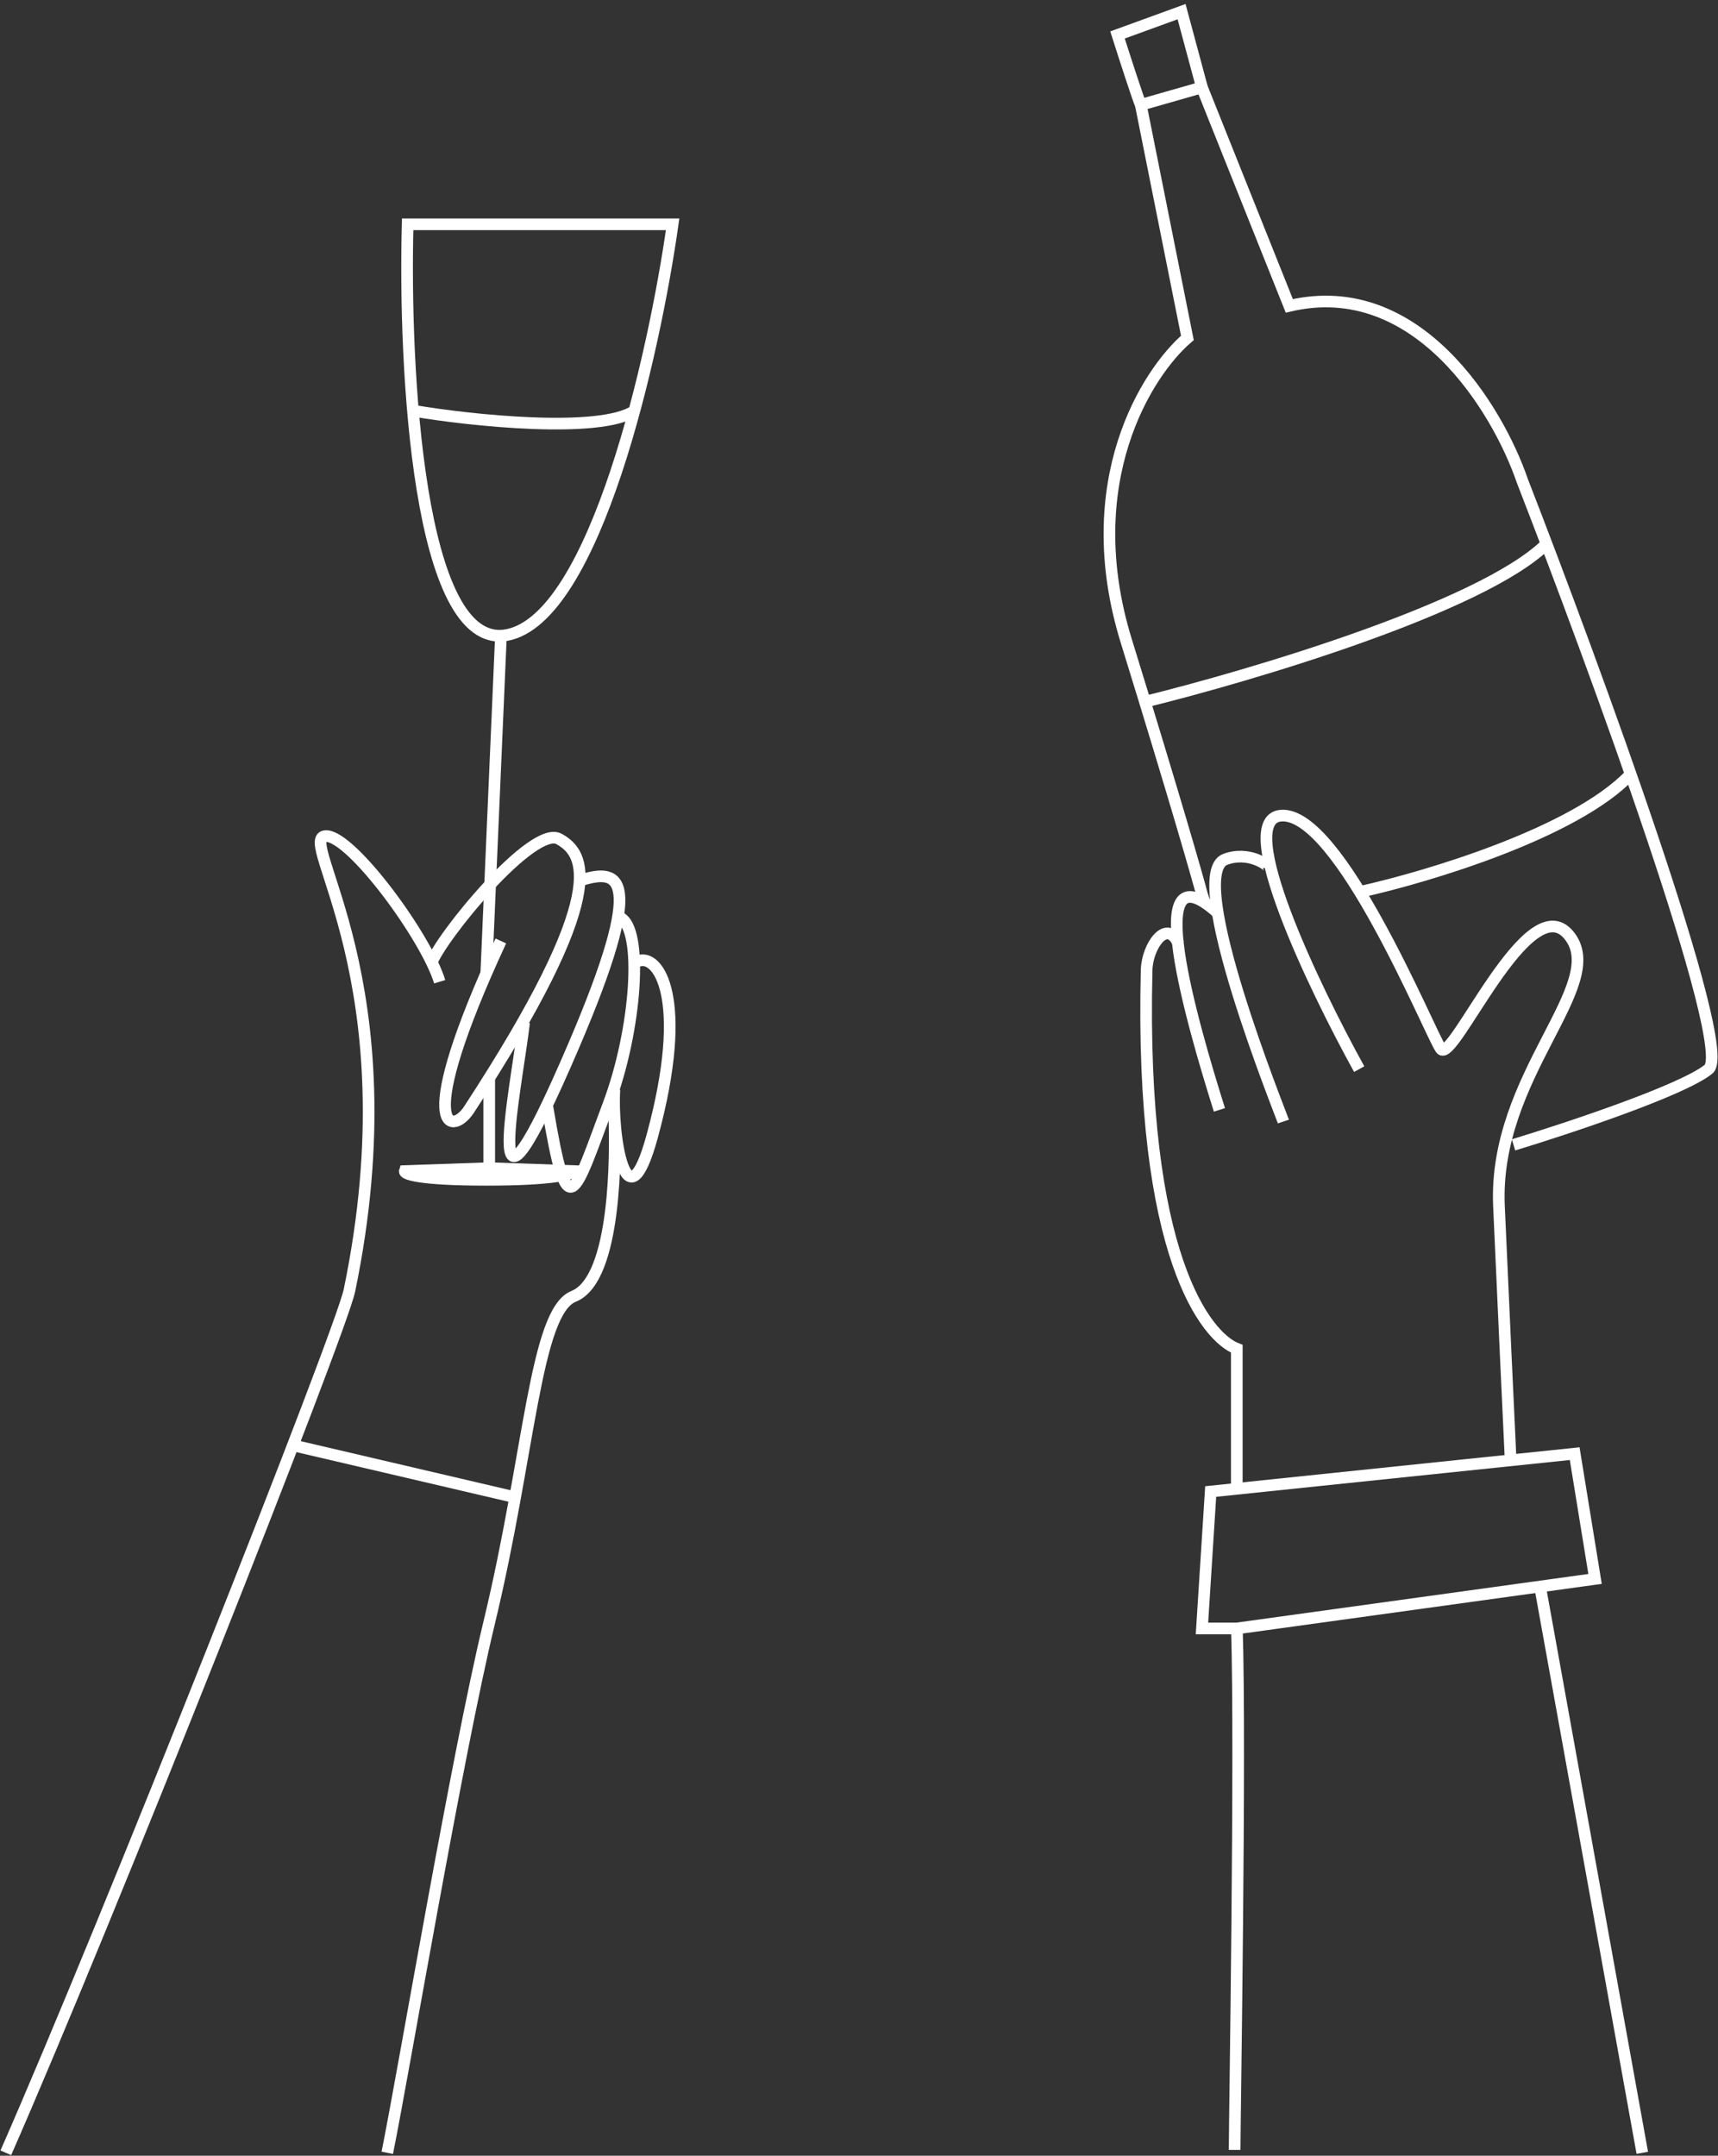 <?xml version="1.0" encoding="UTF-8"?> <svg xmlns="http://www.w3.org/2000/svg" width="295" height="370" viewBox="0 0 295 370" fill="none"><rect x="0" y="0" width="295" height="370" fill="#333333" stroke="none"/><path d="M233.889 153C245.055 150.5 270.289 143 279.889 133" stroke="white" stroke-width="2"></path><path d="M212.373 256.002V231.502C207.207 229.502 195.688 215.699 196.888 166.499C196.988 162.401 200.374 157.5 202.374 162.001" stroke="white" stroke-width="2"></path><path d="M264.389 272L282 369.5" stroke="white" stroke-width="2"></path><path d="M106.5 157.5C110.5 159.5 109.3 176.7 104.5 189.5C98.5 205.5 97.5 211 94 190" stroke="white" stroke-width="2"></path><path d="M99.995 151C106.162 149.167 111.196 149.87 98.498 179.501C81.999 218.001 88.497 188 89.997 175.5" stroke="white" stroke-width="2"></path><path d="M74 165.5C75.5 161 91.5 141.5 96 144C100.5 146.5 105 153 80.5 190.5C77.5 195 70.8 194.3 86 161.5" stroke="white" stroke-width="2"></path><path d="M1 369.5C18.5 329.667 58.537 228.55 60 221.5C71 168.5 50.5 143.5 56 143.5C60.4 143.5 73.167 160.833 75.5 168.5" stroke="white" stroke-width="2"></path><path d="M109.501 164.989C113.001 163.489 118.458 171.291 112.001 194.987C107.501 211.5 105 194.5 105.501 187" stroke="white" stroke-width="2"></path><path d="M105.5 192C105.667 197.167 106 219.5 98.5 222.5C91.902 225.139 91 249.5 84 278.5C78.4 301.7 69.333 355.5 66.5 369.5" stroke="white" stroke-width="2"></path><path d="M50 248L88.5 257" stroke="white" stroke-width="2"></path><path d="M115.499 38.5H69.999C69.333 63.167 71.799 111.8 86.999 109C102.199 106.2 112.333 60.833 115.499 38.5Z" stroke="white" stroke-width="2"></path><path d="M86 109.5L83.5 167" stroke="white" stroke-width="2"></path><path d="M84.007 185V200.5M84.007 200.5L69.507 201C69.341 201.5 71.907 202.5 83.507 202.5C95.108 202.5 98.341 201.5 98.508 201L84.007 200.5Z" stroke="white" stroke-width="2"></path><path d="M212 369C212 364.2 213.055 300.833 212.389 279.5M212.389 279.5H206.389L207.889 256L270.389 249.5L273.889 271L212.389 279.5Z" stroke="white" stroke-width="2"></path><path d="M209.389 190.497C204.556 175.163 195.889 145.001 208.889 156.5" stroke="white" stroke-width="2"></path><path d="M220.374 192.497C219.874 190.997 203.362 150.13 210.389 147.498C214.389 146 217.875 148.497 217.875 148.997" stroke="white" stroke-width="2"></path><path d="M233.388 183.5C225.554 169.333 211.888 140.8 219.888 140C229.888 139 245.389 177 247.389 180C249.389 183 262.389 152 269.389 160.5C276.389 169 256.389 184.5 257.389 207C258.189 225 259.055 243.5 259.389 250.5" stroke="white" stroke-width="2"></path><path d="M259.889 196.5C269.222 193.667 288.989 187.1 293.389 183.5C297.789 179.9 273.889 114.667 261.389 82.5C257.222 70.334 243.389 47.3 221.389 52.5L206.389 15L195.889 18L203.889 58C196.889 64 184.989 82.8 193.389 110C201.789 137.2 205.556 150.333 206.389 153.5L206.889 155" stroke="white" stroke-width="2"></path><path d="M195.889 18C195.489 17.2 193.055 9.667 191.889 6L202.889 2L206.389 15" stroke="white" stroke-width="2"></path><path d="M196.389 120.5C214.722 116 254.189 104.3 265.389 93.5" stroke="white" stroke-width="2"></path><path d="M71 70.5C80.667 72.167 103 74.5 109 70.5" stroke="white" stroke-width="2"></path></svg> 